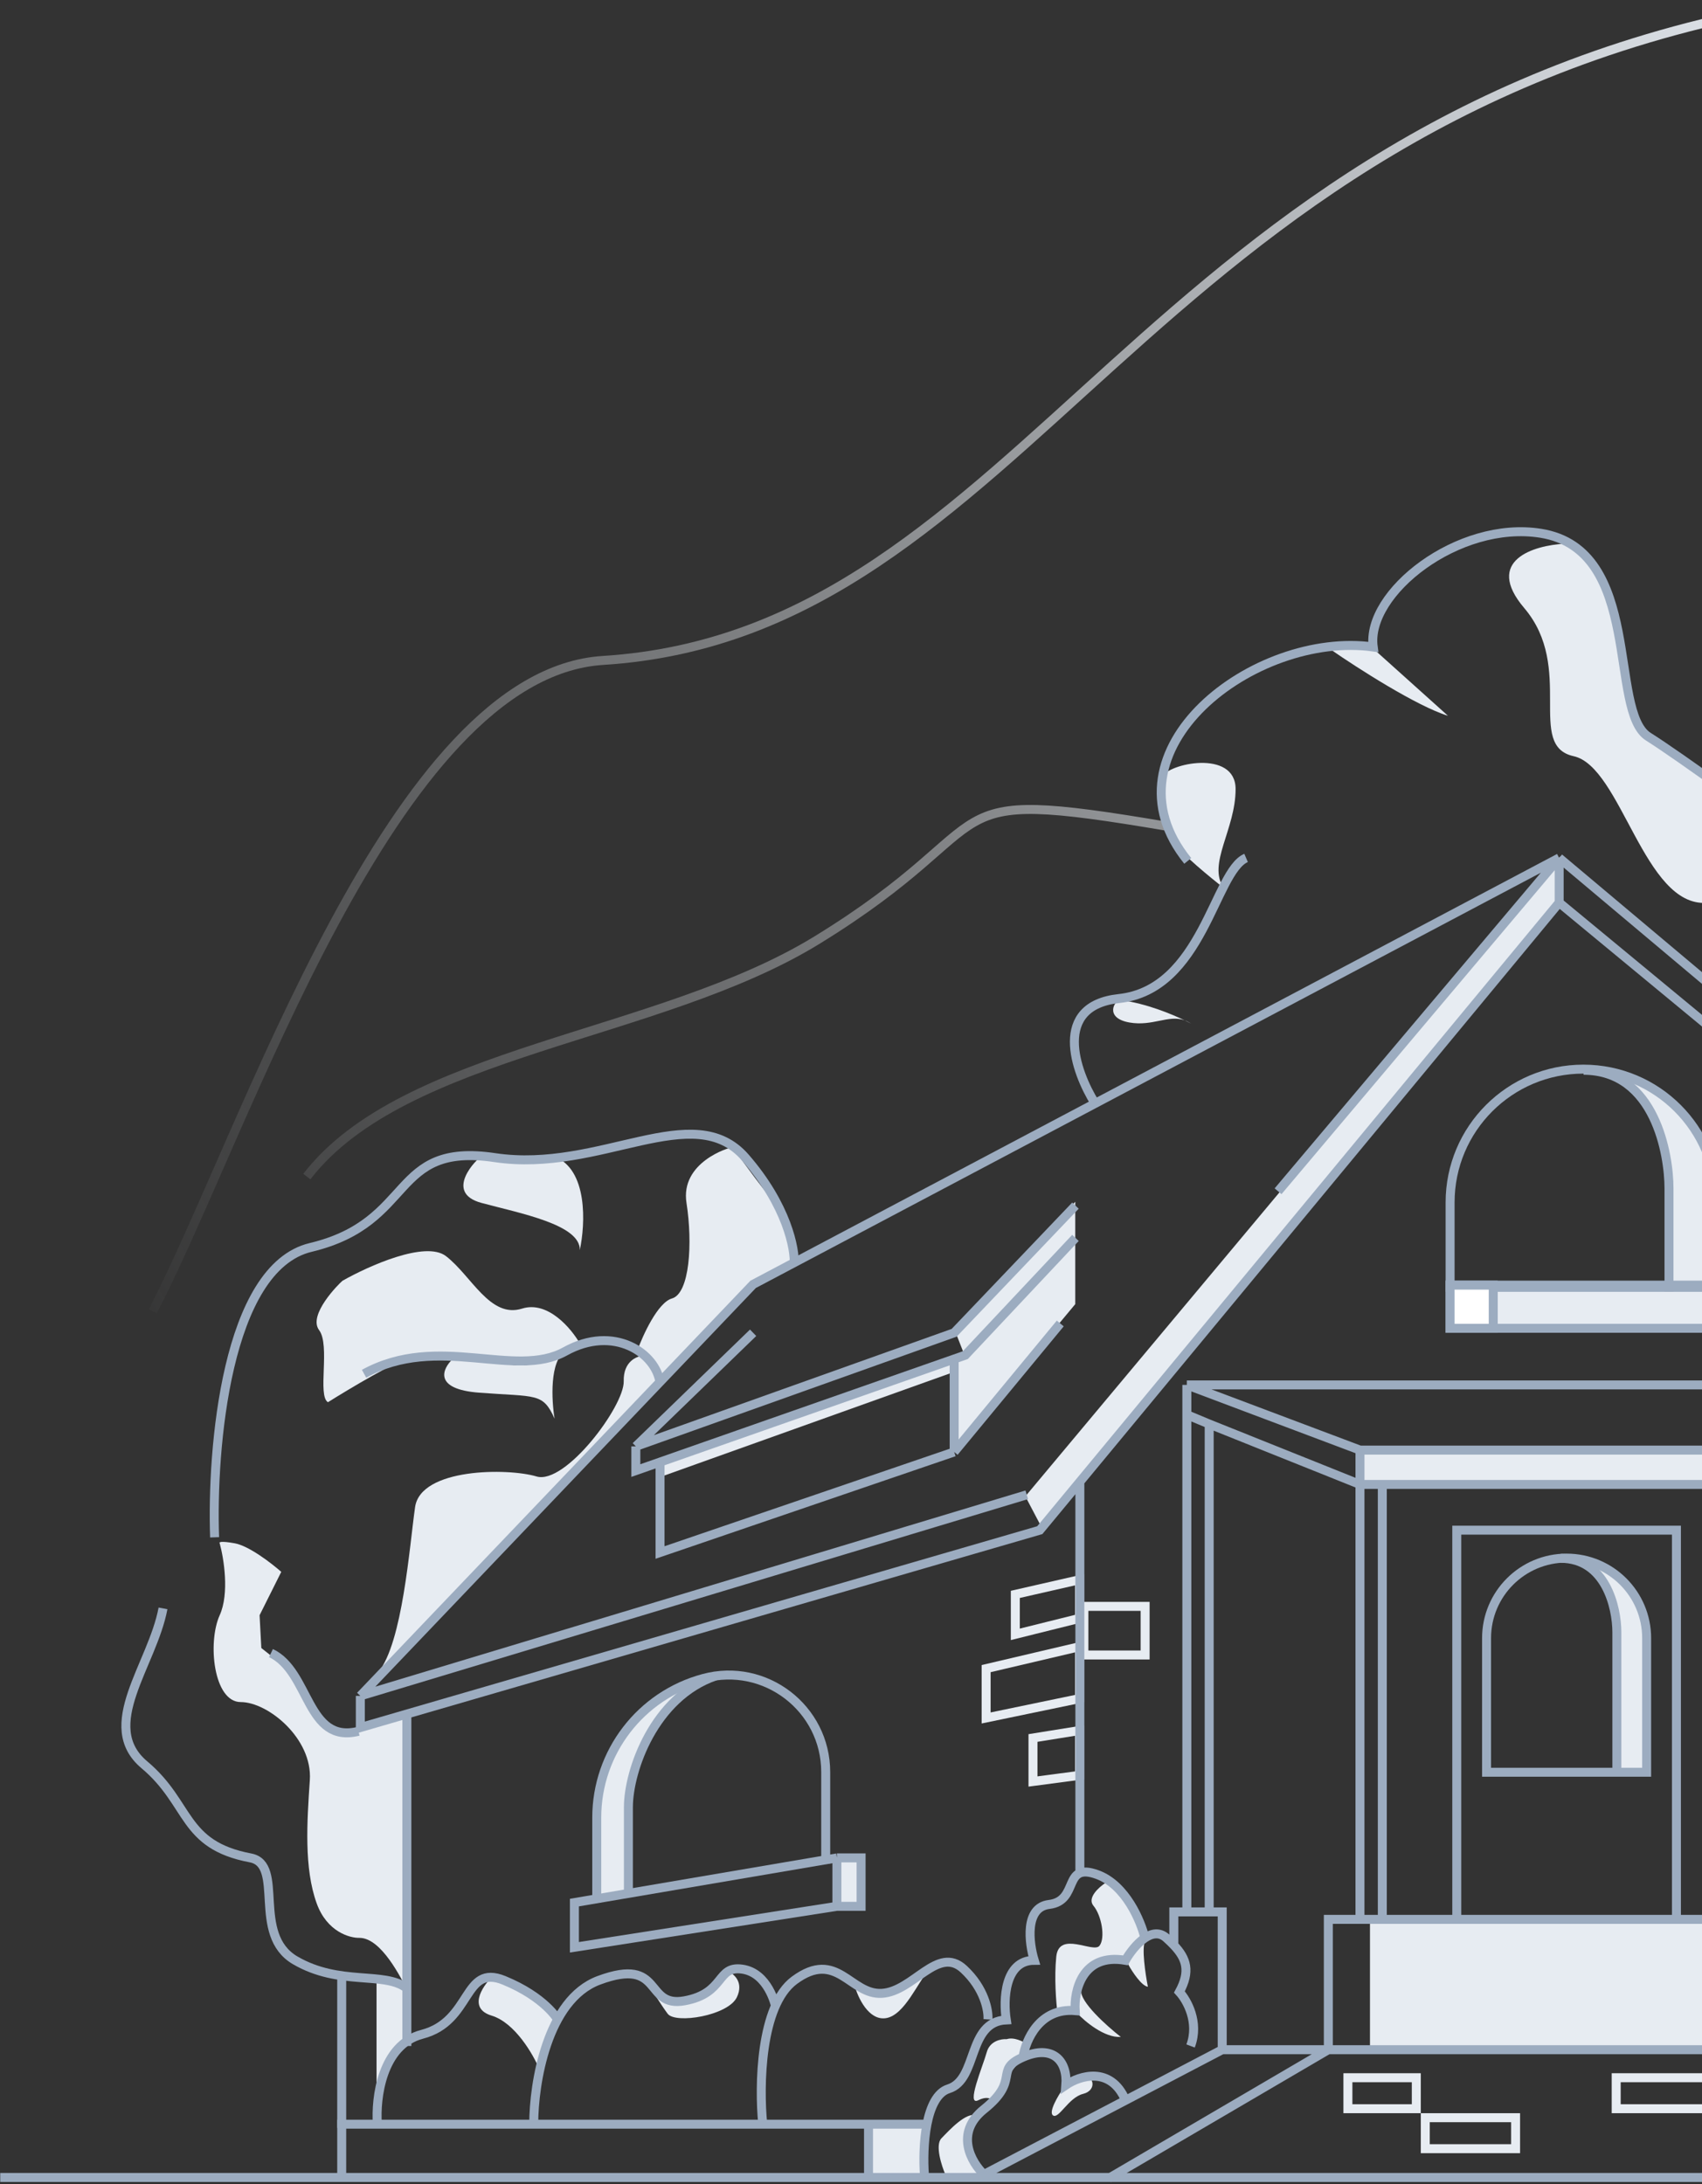 <svg width="569" height="730" viewBox="0 0 569 730" fill="none" xmlns="http://www.w3.org/2000/svg">
<rect x="0" y="0" width="569" height="730" fill="#333333" stroke="none"/>
<path d="M199.338 601.917V633.925L211.02 632.889C210.423 622.365 209.587 599.637 211.02 592.92C212.453 586.202 221.096 574.074 225.239 568.849L229.829 562.691C227.067 564.482 219.574 569.655 211.692 576.014C203.81 582.373 200.172 595.933 199.338 601.917Z" fill="#E7ECF2"/>
<path d="M279.492 636.919V620.745H288.165V636.919H279.492Z" fill="#E7ECF2"/>
<path d="M558.066 429.583V390.521C555.918 380.319 548.159 359.432 534.306 357.499C540.481 358.036 554.603 361.526 561.69 371.191C563.694 373.924 565.499 376.464 567.088 378.756C572.335 386.322 574.778 395.372 574.778 404.579V429.583H582.103V443.561H499.768V429.583H558.066Z" fill="#E7ECF2"/>
<path d="M342.784 500.101L521.622 286.219V302.351L348.347 510.67L342.784 500.101Z" fill="#E7ECF2"/>
<path d="M319.143 484.248V453.654L322.202 452.263L319.143 444.475L359.472 401.643V435.853L319.143 484.248Z" fill="#E7ECF2"/>
<path d="M318.064 458.827L221.231 493.447L220.431 489.136L318.064 454.535V458.827Z" fill="#E7ECF2"/>
<path d="M160.188 465.448C144.784 464.282 147.867 457.466 151.335 454.204C158.414 453.857 163.128 453.81 169.79 455.809C176.425 457.8 185.35 453.761 189.032 451.466C183.691 454.843 184.387 467.973 185.406 474.132C181.45 465.387 179.443 466.905 160.188 465.448Z" fill="#E7ECF2"/>
<path d="M208.518 461.639C208.351 454.976 212.89 453.172 215.18 453.102C217.971 454.435 219.843 459.349 220.431 461.639L126.482 558.874C134.603 548.899 136.893 516.815 138.767 503.698C140.641 490.581 169.79 490.581 179.368 493.447C188.946 496.313 208.726 469.968 208.518 461.639Z" fill="#E7ECF2"/>
<path d="M73.447 539.822C76.744 532.542 74.821 520.763 73.447 515.784C73.125 515.423 73.677 514.918 78.471 515.784C83.264 516.65 90.841 522.51 94.031 525.332L86.782 539.822L87.362 550.786L97.606 558.874L107.947 576.82L110.34 577.274L116.361 578.417L117.612 578.654L136.12 572.616V664.99C134.06 661.144 127.571 647.825 120.303 647.653C116.926 647.768 109.314 645.627 105.88 636.15C101.593 624.317 102.636 608.882 103.576 594.988L103.579 594.937C104.519 581.029 89.588 568.849 80.488 568.849C71.388 568.849 69.327 548.922 73.447 539.822Z" fill="#E7ECF2"/>
<path d="M125.882 709.913V662.372C130.039 661.689 134.439 664.311 136.12 665.707V681.063L128.907 691.688L125.882 709.913Z" fill="#E7ECF2"/>
<path d="M296.078 674.501C290.341 675.287 286.773 667.53 285.707 663.554C287.236 665.422 296.658 665.962 299.392 665.121C301.339 664.522 307.029 660.899 310.499 658.587C310.902 658.203 311.292 657.931 311.67 657.8C311.321 658.037 310.927 658.302 310.499 658.587C307.007 661.913 302.507 673.62 296.078 674.501Z" fill="#E7ECF2"/>
<path d="M243.421 658.89C245.377 659.687 248.702 662.52 246.355 667.475C243.421 673.669 225.816 676.495 223.208 673.017C221.315 670.494 217.788 664.917 215.825 661.74C215.621 661.424 215.437 661.124 215.275 660.846C215.439 661.115 215.624 661.415 215.825 661.74C217.976 665.076 222.271 670.109 225.924 668.997C230.923 667.475 238.531 665.41 243.421 658.89Z" fill="#E7ECF2"/>
<path d="M164.349 673.639C156.515 671.255 161.085 664.117 164.349 660.846C171.502 660.846 182.373 669.375 186.915 673.639L180.386 691.688C178.305 686.665 172.183 676.023 164.349 673.639Z" fill="#E7ECF2"/>
<path d="M383.753 663.988C381.695 663.775 378.577 659.048 377.275 656.711C375.944 653.516 384.463 646.062 382.866 648.724C381.588 650.854 382.925 659.787 383.753 663.988Z" fill="#E7ECF2"/>
<path d="M374.702 680.76C369.235 681.115 362.663 675.583 360.06 672.773L361.48 665.141C360.841 668.904 370.028 677.121 374.702 680.76Z" fill="#E7ECF2"/>
<path d="M352.013 706.974C350.477 705.843 353.731 700.373 355.55 697.779C356.56 696.937 359.28 695.051 362.078 694.243C365.575 693.232 366.967 698.588 362.078 699.8C357.189 701.013 353.933 708.389 352.013 706.974Z" fill="#E7ECF2"/>
<path d="M365.553 636.919C363.37 634.306 367.338 630.733 369.594 629.272C374.525 630.889 380.497 641.128 382.866 646.046L379.194 650.289C378.554 651.502 376.386 654.068 372.828 654.634C369.27 655.2 364.179 658.642 362.078 660.293L358.278 670.902L353.529 672.773C353.091 669.421 352.397 660.959 353.125 653.927C354.034 645.136 365.553 652.916 367.574 650.289C369.594 647.662 368.281 640.185 365.553 636.919Z" fill="#E7ECF2"/>
<path d="M329.885 685.856C330.936 682.057 334.768 681.377 336.554 681.512C338.979 680.703 342.145 682.32 343.424 683.229L342.212 687.271L336.554 694.243L332.31 702.73C331.973 701.754 330.451 700.225 327.056 701.922C322.812 704.044 328.571 690.605 329.885 685.856Z" fill="#E7ECF2"/>
<path d="M314.728 714.653C312.546 716.917 314.762 723.815 316.143 726.981H328.47C327.258 724.522 324.57 718.998 323.519 716.573C322.468 714.148 325.035 709.163 326.449 706.974C323.014 705.762 317.456 711.824 314.728 714.653Z" fill="#E7ECF2"/>
<path d="M290.845 727.905V710.198L309.351 709.133V727.905H290.845Z" fill="#E7ECF2"/>
<path d="M458 684.679V641.382H649.619V684.679H569.019H458Z" fill="#E7ECF2"/>
<path d="M454.763 496.171V484.248H645.813V496.171H454.763Z" fill="#E7ECF2"/>
<path d="M210.082 632.13V604.044C210.082 591.585 218.796 567.091 239.208 560.121" stroke="#9CACC0" stroke-width="3"/>
<path d="M509.578 203.225C495.978 187.225 512.911 182.225 523.078 181.725C529.077 184.125 534.911 192.725 537.078 196.725L542.578 223.225L548.078 244.225L570.578 259.225C577.578 272.891 587.378 300.525 570.578 301.725C549.578 303.225 542.078 256.225 526.078 252.725C510.078 249.225 526.578 223.225 509.578 203.225Z" fill="#E7ECF2"/>
<path d="M484.078 239.225C473.678 236.025 453.745 223.225 445.078 217.225C449.878 216.425 456.745 216.891 459.578 217.225L484.078 239.225Z" fill="#E7ECF2"/>
<path d="M393.078 282.225C395.078 285.425 404.578 293.225 409.078 296.725C403.58 288.725 413.076 277.225 413.076 263.725C413.076 250.225 390.078 255.225 388.578 259.725C387.078 264.225 390.578 278.225 393.078 282.225Z" fill="#E7ECF2"/>
<path d="M377.576 341.725C369.076 340.225 372.576 334.225 374.576 334.225C383.322 335.391 391.729 338.937 396.029 340.997C396.543 341.182 397.059 341.422 397.578 341.725C397.813 341.862 398.018 341.98 398.193 342.08C399.218 342.619 399.32 342.724 398.193 342.08C397.685 341.813 396.952 341.439 396.029 340.997C390.603 339.041 385.341 343.095 377.576 341.725Z" fill="#E7ECF2"/>
<path d="M598.578 1.725C381.578 39.225 344.078 211.725 201.578 220.725C131.154 225.172 82.078 378.725 51.078 438.225M102.578 393.225C135.078 351.058 220.278 346.625 273.078 314.225C339.078 273.725 308.078 262.225 390.578 276.225" stroke="url(#paint0_linear)" stroke-width="3"/>
<path d="M160.936 402.018C148.099 398.541 159.601 387.044 160.936 386.51C165.861 388.86 179.213 387.489 185.273 386.51C196.611 390.789 195.702 409.15 193.83 417.796C194.097 409.239 173.773 405.495 160.936 402.018Z" fill="#E7ECF2"/>
<path d="M229.501 402.018C227.387 388.464 243.664 383.439 244.933 383.439C248.526 388.513 256.644 399.632 260.365 403.522C264.085 407.412 265.015 417.967 265.015 422.759L250.64 429.101C240.705 440.587 220.749 463.094 220.411 461.233C220.072 459.373 215.337 453.975 213.012 451.509C214.914 446.224 219.903 435.316 224.638 433.963C230.558 432.272 231.615 415.572 229.501 402.018Z" fill="#E7ECF2"/>
<path d="M106.679 444.533C102.874 439.459 113.232 429.101 114.501 428.044C123.177 423.111 142.24 414.557 149.078 419.799C157.625 426.353 163.801 440.728 174.537 437.345C183.126 434.639 190.978 443.969 193.83 448.972C190.64 451.298 182.316 455.779 174.537 455.103C164.813 454.257 144.307 451.72 137.754 453.412C132.511 454.764 116.826 464.122 109.638 468.632C106.044 466.518 110.484 449.606 106.679 444.533Z" fill="#E7ECF2"/>
<path d="M550.67 591.662H540.034L539.105 534.862L531.668 522.469C542.16 524.204 548.708 536.617 550.67 542.607V591.662Z" fill="#E7ECF2"/>
<path d="M329.676 557.669L360.89 550.34V567.683L329.676 574.161V557.669Z" stroke="#E7ECF2" stroke-width="3"/>
<path d="M339.432 546.212L360.89 540.871V527.963L339.432 532.858V546.212Z" stroke="#E7ECF2" stroke-width="3"/>
<path d="M382.829 536.865H362.354V553.112H382.829V536.865Z" stroke="#E7ECF2" stroke-width="3"/>
<path d="M345.338 580.852L360.89 578.356V593.335L345.338 595.395V580.852Z" stroke="#E7ECF2" stroke-width="3"/>
<path d="M199.5 635.863V607.479C199.5 585.676 214.141 566.59 235.199 560.94V560.94C255.806 555.411 276.047 570.938 276.047 592.273V622.794" stroke="#9CACC0" stroke-width="3"/>
<path d="M279.785 620.928L192.035 635.864V650.8L279.785 637.108M279.785 620.928V637.108M279.785 620.928H287.875V637.108H279.785" stroke="#9CACC0" stroke-width="3"/>
<path d="M136.02 572.385V683.783M521.246 301.668L361.01 495.215M521.246 301.668L653.804 411.2M521.246 301.668V286.732M251.775 445.428L212.567 483.391M212.567 483.391V491.481L220.658 488.647M212.567 483.391L318.987 445.428L359.54 402.929M359.54 413.724L322.721 452.896L318.987 454.204M220.658 488.647V518.864L318.987 485.258M220.658 488.647L318.987 454.204M318.987 485.258L354.46 442.317M318.987 485.258V454.204M361.01 495.215L347.614 511.396L120.462 577.364V566.784M361.01 495.215V626.528M342.013 687.517C332.056 691.873 341.391 694.985 328.944 704.943C318.987 712.908 324.795 722.783 328.944 726.724L408.603 685.028M342.013 687.517C351.971 683.161 356.949 688.762 356.327 696.852C360.891 693.74 371.263 690.38 376.242 701.831M342.013 687.517C342.843 681.916 347.49 670.963 359.439 671.959C359.024 665.32 361.804 652.666 376.242 655.156C377.584 652.807 380.011 649.519 382.743 647.688M398.024 683.783C401.011 675.817 396.779 668.432 394.29 665.735C398.007 658.833 396.74 654.648 392.423 650.089M309.03 726.724C308.714 722.414 308.75 715.761 309.899 709.921M382.743 647.688C385.079 646.122 387.638 645.622 389.933 647.688C390.847 648.51 391.68 649.305 392.423 650.089M382.743 647.688C381.406 642.087 376.366 630.013 366.907 626.528C355.082 622.172 361.01 635.241 350.726 636.486C342.499 637.481 343.979 649.347 345.747 655.156C335.79 655.156 335.375 668.432 336.412 675.07C323.237 675.693 327.077 694.985 317.12 698.097C313.191 699.325 311.018 704.237 309.899 709.921M309.899 709.921H290.359M114.238 726.724V709.921H290.359M408.603 685.028V638.975H404.247M408.603 685.028H444.077M370.643 728.028L444.077 685.028M444.077 685.028H451.545H649.448V641.464H560.453M444.077 685.028V641.464H454.656M454.656 641.464V496.115M454.656 641.464H462.124M454.656 496.115H462.124M454.656 496.115H649.448H462.124M454.656 496.115L404.247 475.923M454.656 496.115V484.635M462.124 496.115V641.464M462.124 641.464H487.018M396.779 472.811V638.975M396.779 472.811L404.247 475.923M396.779 472.811V462.854M396.779 638.975H392.423V650.089M396.779 638.975H404.247M404.247 638.975V475.923M487.018 641.464V511.396H560.453V641.464M487.018 641.464H560.453M290.359 709.921V726.724M120.462 566.784L251.775 429.247L521.246 286.732M120.462 566.784L343.258 499.571M521.246 286.732L427.273 398.131M521.246 286.732L653.804 398.131M396.779 462.854L454.656 484.635M396.779 462.854H649.448M649.448 484.635H454.656M496.975 592.3H550.496V547.491C550.496 532.712 538.515 520.731 523.736 520.731V520.731C508.956 520.731 496.975 532.712 496.975 547.491V592.3Z" stroke="#9CACC0" stroke-width="3"/>
<path d="M540.537 592.301V545.517C540.537 537.143 536.76 520.805 521.754 520.805" stroke="#9CACC0" stroke-width="3"/>
<path d="M557.965 431.737L557.965 397.118C557.965 386.013 553.387 357.695 529.41 357.695" stroke="#9CACC0" stroke-width="3"/>
<path d="M0.078 727.725L569.078 727.725" stroke="#9CACC0" stroke-width="3"/>
<path d="M220.66 462.235C219.418 452.278 205.225 442.598 188.923 451.655C172.12 460.989 146.532 445.511 121.711 459.122M90.591 552.474C103.661 558.697 102.415 582.969 119.841 578.612M54.495 537.536C50.938 556.498 32.714 576.744 48.272 589.813C63.831 602.882 60.722 616.574 83.746 620.931C95.365 623.13 83.923 646.549 98.684 655.16C113.62 663.872 128.347 658.686 136.023 664.495" stroke="#9CACC0" stroke-width="3"/>
<path d="M114.238 660.135V711.166" stroke="#9CACC0" stroke-width="3"/>
<path d="M126.158 709.759C125.536 701.254 127.652 683.372 141.095 679.887C157.898 675.531 154.787 656.238 168.479 661.839C182.17 667.44 186.422 674.909 186.422 674.909M178.436 709.759C178.436 696.482 182.792 668.311 200.218 661.839C222 653.749 215.154 671.174 228.845 668.685C242.537 666.195 239.425 656.859 248.138 658.104C256.85 659.349 259.242 670.359 259.242 670.359M254.983 709.759C253.739 697.312 254.112 670.303 265.563 661.839C279.877 651.259 284.233 666.817 294.813 666.195C305.393 665.573 313.483 650.013 322.196 658.104C329.166 664.577 330.494 672.005 330.286 674.909" stroke="#9CACC0" stroke-width="3"/>
<path d="M573.891 401.865V430.238H484.785V401.865C484.785 377.26 504.732 357.312 529.338 357.312C553.944 357.312 573.891 377.26 573.891 401.865Z" stroke="#9CACC0" stroke-width="3"/>
<rect x="484.785" y="429.504" width="99.063" height="14.425" stroke="#9CACC0" stroke-width="3"/>
<rect x="484.785" y="429.504" width="14.425" height="14.425" fill="white" stroke="#9CACC0" stroke-width="3"/>
<rect x="450.621" y="694.393" width="22.865" height="10.358" stroke="#E7ECF2" stroke-width="3"/>
<rect x="476.488" y="707.752" width="30.191" height="10.358" stroke="#E7ECF2" stroke-width="3"/>
<rect x="540.316" y="694.393" width="30.191" height="10.358" stroke="#E7ECF2" stroke-width="3"/>
<path d="M71.746 513.787C70.693 484.301 75.642 423.645 103.863 416.906C139.14 408.482 130.189 381.629 165.466 386.894C200.743 392.16 231.808 366.887 249.183 386.894C263.083 402.901 265.856 417.433 265.505 422.698" stroke="#9CACC0" stroke-width="3"/>
<path d="M397.08 287.724C367.078 250.724 419.577 210.724 459.078 216.224C456.578 198.225 487.479 173.824 515.079 178.224C549.579 183.724 537.579 237.724 551.079 246.224C561.879 253.024 591.579 274.724 605.079 284.724" stroke="#9CACC0" stroke-width="3"/>
<path d="M366.08 368.725C359.413 358.058 351.68 336.125 374.08 333.725C402.08 330.725 406.078 291.225 416.578 286.725" stroke="#9CACC0" stroke-width="3"/>
<defs>
<linearGradient id="paint0_linear" x1="644.078" y1="63.725" x2="34.078" y2="440.225" gradientUnits="userSpaceOnUse">
<stop stop-color="#E1E6EC"/>
<stop offset="1" stop-color="#E5E9EE" stop-opacity="0"/>
</linearGradient>
</defs>
</svg>
